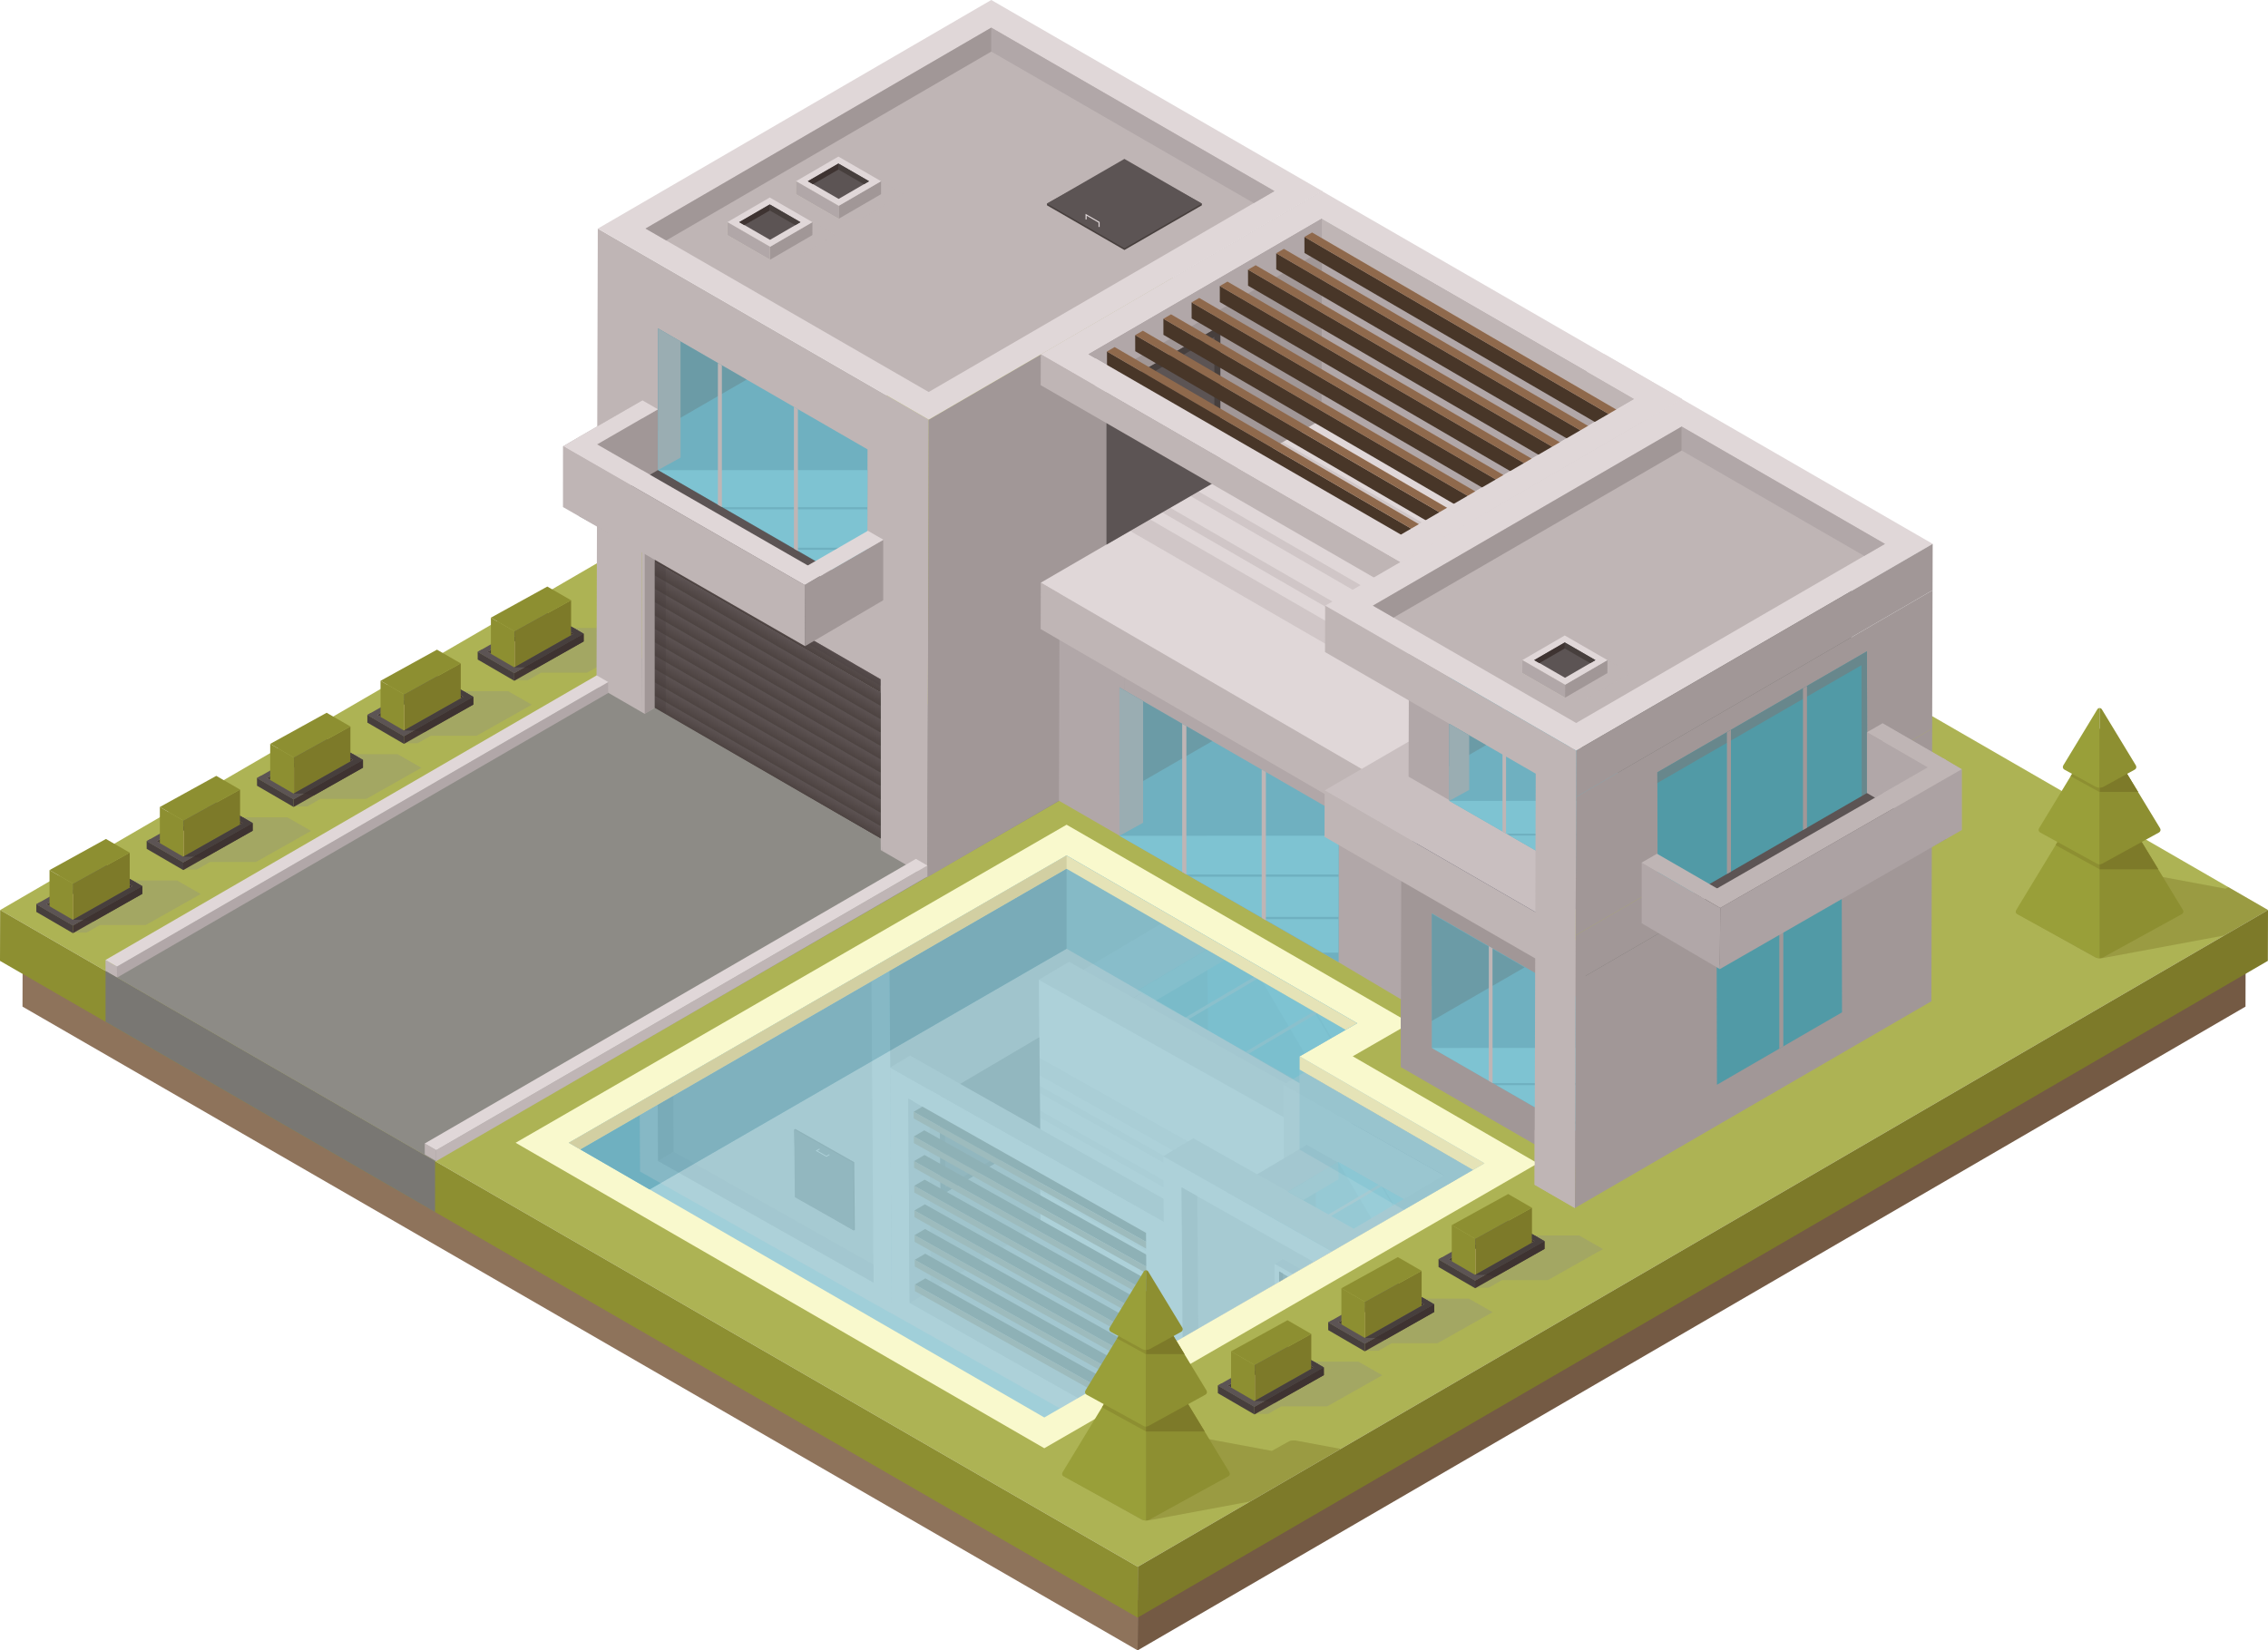 <?xml version="1.0" encoding="UTF-8"?>
<svg xmlns="http://www.w3.org/2000/svg" width="170.246" height="123.898" xmlns:xlink="http://www.w3.org/1999/xlink" viewBox="0 0 170.246 123.898">
  <defs>
    <linearGradient id="d" x1="57.416" y1="46.97" x2="57.844" y2="46.228" gradientUnits="userSpaceOnUse">
      <stop offset="0" stop-color="#4d4341"/>
      <stop offset="1" stop-color="#5c5252"/>
    </linearGradient>
    <linearGradient id="e" y1="47.973" x2="57.844" y2="47.231" xlink:href="#d"/>
    <linearGradient id="f" x1="57.416" y1="48.976" x2="57.844" y2="48.235" xlink:href="#d"/>
    <linearGradient id="g" x1="57.416" y1="49.979" x2="57.844" y2="49.238" xlink:href="#d"/>
    <linearGradient id="h" y1="50.982" x2="57.844" y2="50.241" xlink:href="#d"/>
    <linearGradient id="i" y1="51.985" x2="57.844" y2="51.244" xlink:href="#d"/>
    <linearGradient id="j" y1="52.988" y2="52.246" xlink:href="#d"/>
    <linearGradient id="k" y1="53.991" x2="57.844" y2="53.249" xlink:href="#d"/>
    <linearGradient id="l" x1="57.416" y1="54.994" x2="57.844" y2="54.253" xlink:href="#d"/>
    <linearGradient id="m" y1="55.997" x2="57.844" y2="55.256" xlink:href="#d"/>
    <linearGradient id="n" x1="57.416" y1="57" x2="57.844" y2="56.259" xlink:href="#d"/>
    <linearGradient id="o" x1="57.43" y1="57.945" x2="57.83" y2="57.253" xlink:href="#d"/>
    <clipPath id="p">
      <polygon points="97.557 80.305 97.557 79.305 101.007 77.316 80.063 65.224 43.569 86.293 78.39 106.415 110.566 87.833 97.557 80.305" fill="none"/>
    </clipPath>
    <linearGradient id="q" x1="-642.258" y1="1270.16" x2="-641.934" y2="1269.598" gradientTransform="translate(-695.346 1257.424) rotate(59.455) scale(1 -1)" xlink:href="#d"/>
    <linearGradient id="r" x1="-642.258" y1="1270.919" x2="-641.934" y2="1270.357" gradientTransform="translate(-695.346 1257.424) rotate(59.455) scale(1 -1)" xlink:href="#d"/>
    <linearGradient id="s" x1="-642.258" y1="1271.678" x2="-641.934" y2="1271.116" gradientTransform="translate(-695.346 1257.424) rotate(59.455) scale(1 -1)" xlink:href="#d"/>
    <linearGradient id="t" x1="-642.258" y1="1272.437" x2="-641.934" y2="1271.875" gradientTransform="translate(-695.346 1257.424) rotate(59.455) scale(1 -1)" xlink:href="#d"/>
    <linearGradient id="u" x1="-642.258" y1="1273.196" x2="-641.934" y2="1272.634" gradientTransform="translate(-695.346 1257.424) rotate(59.455) scale(1 -1)" xlink:href="#d"/>
    <linearGradient id="v" x1="-642.258" y1="1273.955" x2="-641.934" y2="1273.393" gradientTransform="translate(-695.346 1257.424) rotate(59.455) scale(1 -1)" xlink:href="#d"/>
    <linearGradient id="w" x1="-642.258" y1="1274.714" x2="-641.934" y2="1274.152" gradientTransform="translate(-695.346 1257.424) rotate(59.455) scale(1 -1)" xlink:href="#d"/>
    <linearGradient id="x" x1="-642.258" y1="1275.473" x2="-641.934" y2="1274.911" gradientTransform="translate(-695.346 1257.424) rotate(59.455) scale(1 -1)" xlink:href="#d"/>
    <linearGradient id="y" x1="-642.258" y1="1276.232" x2="-641.934" y2="1275.67" gradientTransform="translate(-695.346 1257.424) rotate(59.455) scale(1 -1)" xlink:href="#d"/>
    <linearGradient id="z" x1="-642.258" y1="1276.991" x2="-641.934" y2="1276.429" gradientTransform="translate(-695.346 1257.424) rotate(59.455) scale(1 -1)" xlink:href="#d"/>
    <linearGradient id="aa" x1="-642.258" y1="1277.75" x2="-641.934" y2="1277.188" gradientTransform="translate(-695.346 1257.424) rotate(59.455) scale(1 -1)" xlink:href="#d"/>
    <linearGradient id="ab" x1="-642.247" y1="1278.465" x2="-641.945" y2="1277.94" gradientTransform="translate(-695.346 1257.424) rotate(59.455) scale(1 -1)" xlink:href="#d"/>
  </defs>
  <g isolation="isolate">
    <g id="b" data-name="Layer_2">
      <g id="c" data-name="Layer_1">
        <g>
          <g isolation="isolate">
            <polygon points="170.246 68.319 85.406 117.623 .011 68.32 84.851 19.016 170.246 68.319" fill="#adb354"/>
            <polygon points="168.567 71.83 168.557 75.57 85.395 123.898 85.406 120.158 168.567 71.83" fill="#745a44"/>
            <polygon points="85.406 120.158 85.395 123.898 1.689 75.57 1.7 71.83 85.406 120.158" fill="#8e735b"/>
            <polygon points="170.246 68.319 170.235 72.134 85.395 121.438 85.406 117.623 170.246 68.319" fill="#7d7a29"/>
            <polygon points="85.406 117.623 85.395 121.438 0 72.135 .011 68.32 85.406 117.623" fill="#8d8f31"/>
          </g>
          <g>
            <polygon points="41.06 46.609 42.062 46.61 43.01 47.147 46.413 47.147 48.199 48.166 44.064 50.499 40.615 50.499 39.624 51.065 38.623 51.064 35.856 49.497 37.382 48.626 37.382 48.626 41.06 46.609" fill="#8d8b86" mix-blend-mode="multiply" opacity=".3"/>
            <g>
              <g>
                <polygon points="35.856 48.934 38.604 50.53 43.811 47.577 41.063 45.981 35.856 48.934" fill="#5c5454"/>
                <polygon points="43.075 47.576 41.063 46.407 36.592 48.935 38.604 50.104 43.075 47.576" fill="#f3d6a9"/>
                <g>
                  <polygon points="41.063 46.407 41.063 46.775 36.911 49.12 36.592 48.935 41.063 46.407" fill="#473f3d"/>
                  <polygon points="43.075 47.576 42.757 47.76 41.063 46.775 41.063 46.407 43.075 47.576" fill="#3e3331"/>
                </g>
              </g>
              <polygon points="35.856 48.934 35.858 49.512 38.605 51.109 38.604 50.53 35.856 48.934" fill="#473f3d"/>
              <polygon points="38.604 50.53 38.605 51.109 43.812 48.155 43.811 47.577 38.604 50.53" fill="#433734"/>
              <g>
                <polygon points="38.633 50.203 36.848 49.172 36.848 46.371 38.633 47.402 38.633 50.203" fill="#8d8f31"/>
                <polygon points="38.633 50.203 42.869 47.866 42.869 45.065 38.633 47.402 38.633 50.203" fill="#7d7a29"/>
                <polygon points="42.869 45.065 41.084 44.035 36.848 46.371 38.633 47.402 42.869 45.065" fill="#8d8f31"/>
              </g>
              <path d="M43.065,47.144c-.097.092.124.362.01.432h0l-.318.184h0s-4.152,2.344-4.152,2.344l-2.012-1.169.261-.151h-.738l-.259.15,2.747,1.596,5.207-2.953-.746-.433Z" fill="#5c5454"/>
              <polygon points="43.811 47.577 42.869 47.03 42.869 47.03 43.811 47.577" fill="#5c5454"/>
              <polygon points="42.869 47.03 42.869 47.456 43.075 47.576 38.604 50.104 39.342 50.104 39.342 50.104 43.811 47.577 42.869 47.03" fill="#473f3d"/>
              <polygon points="43.812 48.155 43.811 47.577 39.342 50.104 40.131 50.228 43.812 48.155" fill="#3e3331"/>
            </g>
          </g>
          <polygon points="80.83 59.358 55.91 44.911 7.923 72.893 7.923 72.893 32.659 87.169 80.83 59.358" fill="#8d8b86"/>
          <g>
            <polygon points="99.118 31.545 99.118 16.416 124.216 30.596 113.979 42.868 99.118 31.545" fill="#b1a7a8"/>
            <polygon points="66.924 50.019 66.245 63.897 48.148 53.449 48.186 39.918 66.924 50.019" fill="#bfb5b5"/>
            <path d="M44.874,17.163l24.84,14.341-.098,34.339-3.371-1.946.038-13.531-18.098-10.449-.038,13.531-3.371-1.946.097-34.34Z" fill="#bfb5b5"/>
            <polygon points="65.121 33.736 65.095 45.065 49.361 35.981 49.387 24.652 65.121 33.736" fill="#6fb0c0"/>
            <polygon points="69.714 31.504 99.247 14.341 99.15 48.681 69.616 65.844 69.714 31.504" fill="#a19797"/>
            <g>
              <polygon points="44.874 17.163 74.408 0 99.247 14.341 69.714 31.504 44.874 17.163" fill="#e0d7d8"/>
              <polygon points="48.457 17.158 74.411 2.076 95.664 14.346 69.711 29.429 48.457 17.158" fill="#bfb5b5"/>
            </g>
            <g>
              <g isolation="isolate">
                <polygon points="84.44 50.198 104.319 38.645 105.195 52.019 84.403 62.95 84.44 50.198" fill="#4f4d5f"/>
                <polygon points="100.09 59.233 100.054 71.985 84.403 62.95 84.44 50.198 100.09 59.233" fill="#b1a7a8"/>
                <polygon points="100.09 59.233 120.881 48.303 120.845 61.055 100.054 71.985 100.09 59.233" fill="#463539"/>
                <polygon points="84.44 50.198 104.319 38.645 120.881 48.303 100.09 59.233 84.44 50.198" fill="#4e3b3e"/>
                <polygon points="79.534 44.1 99.414 32.546 125.804 47.878 105.924 59.431 79.534 44.1" fill="#585669"/>
                <polygon points="105.924 59.431 125.804 47.878 125.758 63.891 105.878 75.444 105.924 59.431" fill="#4f4d5f"/>
                <polygon points="79.534 44.1 105.924 59.431 105.878 75.444 100.054 71.985 100.09 59.233 84.44 50.198 84.403 62.95 79.489 60.112 79.534 44.1" fill="#b1a7a8"/>
              </g>
              <g isolation="isolate">
                <polygon points="106.073 59.976 106.063 63.457 78.117 47.225 78.126 43.744 106.073 59.976" fill="#bfb5b5"/>
                <polygon points="106.073 59.976 127.169 47.716 127.159 51.197 106.063 63.457 106.073 59.976" fill="#818796"/>
                <polygon points="78.126 43.744 99.222 31.485 127.169 47.716 106.073 59.976 78.126 43.744" fill="#e0d7d8"/>
              </g>
            </g>
            <g opacity=".5">
              <polygon points="119.654 49.151 94.18 34.425 93.583 34.771 119.354 49.669 119.654 49.151" fill="#bfb5b5"/>
              <polygon points="117.237 50.898 117.537 50.38 92.063 35.654 91.467 36.001 117.237 50.898" fill="#bfb5b5"/>
              <polygon points="115.12 52.127 115.42 51.609 89.947 36.884 89.351 37.231 115.12 52.127" fill="#bfb5b5"/>
              <polygon points="95.699 33.541 121.472 48.44 121.771 47.922 96.296 33.195 95.699 33.541" fill="#bfb5b5"/>
              <polygon points="113.003 53.356 113.303 52.838 87.831 38.114 87.234 38.46 113.003 53.356" fill="#bfb5b5"/>
              <polygon points="110.408 54.643 111.157 53.347 86.322 38.991 84.831 39.857 110.408 54.643" fill="#bfb5b5"/>
            </g>
            <g>
              <polygon points="48.395 40.767 48.395 53.582 49.156 53.143 49.682 54.053 64.157 61.832 64.157 49.863 48.395 40.767" fill="#a19797"/>
              <g>
                <polygon points="49.156 53.172 66.105 62.959 66.105 51.993 49.156 42.205 49.156 53.172" fill="#4c4a45"/>
                <polygon points="49.156 41.202 49.156 42.205 66.105 51.993 66.105 50.99 49.156 41.202" fill="url(#d)"/>
                <polygon points="49.156 42.205 49.156 43.208 66.105 52.996 66.105 51.993 49.156 42.205" fill="url(#e)"/>
                <polygon points="49.156 43.208 49.156 44.211 66.105 53.999 66.105 52.996 49.156 43.208" fill="url(#f)"/>
                <polygon points="49.156 44.211 49.156 45.214 66.105 55.002 66.105 53.999 49.156 44.211" fill="url(#g)"/>
                <polygon points="49.156 45.214 49.156 46.217 66.105 56.005 66.105 55.002 49.156 45.214" fill="url(#h)"/>
                <polygon points="49.156 46.217 49.156 47.22 66.105 57.008 66.105 56.005 49.156 46.217" fill="url(#i)"/>
                <polygon points="49.156 47.22 49.156 48.223 66.105 58.011 66.105 57.008 49.156 47.22" fill="url(#j)"/>
                <polygon points="49.156 48.223 49.156 49.227 66.105 59.014 66.105 58.011 49.156 48.223" fill="url(#k)"/>
                <polygon points="49.156 49.227 49.156 50.229 66.105 60.017 66.105 59.014 49.156 49.227" fill="url(#l)"/>
                <polygon points="49.156 50.229 49.156 51.232 66.105 61.02 66.105 60.017 49.156 50.229" fill="url(#m)"/>
                <polygon points="49.156 51.232 49.156 52.235 66.105 62.023 66.105 61.02 49.156 51.232" fill="url(#n)"/>
                <polygon points="49.156 53.172 66.105 62.959 66.105 62.023 49.156 52.235 49.156 53.172" fill="url(#o)"/>
                <polygon points="49.156 41.202 49.156 53.172 49.975 53.644 49.975 42.167 66.105 51.483 66.105 50.99 49.156 41.202" fill="#473f3d" mix-blend-mode="multiply" opacity=".3"/>
              </g>
              <polygon points="47.998 53.811 66.119 64.137 66.105 62.959 49.156 53.144 49.153 53.144 47.998 53.811" fill="#8d8b86"/>
            </g>
            <polygon points="56.046 28.497 49.387 24.652 49.387 32.342 56.046 28.497" fill="#68878c" opacity=".5"/>
            <polygon points="91.602 35.954 83.056 40.887 83.056 29.402 91.602 24.469 91.602 35.954" fill="#5c5454"/>
            <polygon points="83.056 29.402 83.056 29.967 91.154 25.292 91.154 36.212 91.602 35.954 91.602 24.469 83.056 29.402" fill="#473f3d"/>
            <g>
              <g isolation="isolate">
                <polygon points="105.16 42.209 105.153 44.524 78.118 28.915 78.125 26.601 105.16 42.209" fill="#bfb5b5"/>
                <polygon points="105.16 42.209 126.256 29.95 126.249 32.265 105.153 44.524 105.16 42.209" fill="#bfb5b5"/>
                <path d="M99.221,14.341l-21.096,12.259,27.035,15.609,21.096-12.259-27.035-15.609ZM105.157,40.134l-23.449-13.539,17.516-10.179,23.449,13.539-17.516,10.179Z" fill="#e0d7d8"/>
              </g>
              <g>
                <polygon points="81.708 26.596 83.774 27.789 99.224 18.811 99.224 16.416 81.708 26.596" fill="#b1a7a8"/>
                <polygon points="122.673 29.955 99.224 16.416 99.224 18.811 120.605 31.156 122.673 29.955" fill="#bfb5b5"/>
              </g>
              <g>
                <g isolation="isolate">
                  <polygon points="121.388 31.449 121.391 32.654 121.966 32.322 121.962 31.117 121.388 31.449" fill="#694c35"/>
                  <polygon points="121.388 31.449 97.915 17.784 97.919 18.99 121.391 32.654 121.388 31.449" fill="#483628"/>
                  <polygon points="121.962 31.117 98.49 17.453 97.915 17.784 121.388 31.449 121.962 31.117" fill="#8f694c"/>
                </g>
                <g isolation="isolate">
                  <polygon points="119.27 32.678 119.273 33.883 119.849 33.552 119.845 32.346 119.27 32.678" fill="#694c35"/>
                  <polygon points="119.27 32.678 95.798 19.014 95.801 20.219 119.273 33.883 119.27 32.678" fill="#483628"/>
                  <polygon points="119.845 32.346 96.373 18.682 95.798 19.014 119.27 32.678 119.845 32.346" fill="#8f694c"/>
                </g>
                <g isolation="isolate">
                  <polygon points="117.152 33.907 117.156 35.113 117.731 34.781 117.728 33.575 117.152 33.907" fill="#694c35"/>
                  <polygon points="117.152 33.907 93.681 20.243 93.684 21.448 117.156 35.113 117.152 33.907" fill="#483628"/>
                  <polygon points="117.728 33.575 94.256 19.911 93.681 20.243 117.152 33.907 117.728 33.575" fill="#8f694c"/>
                </g>
                <g isolation="isolate">
                  <polygon points="115.035 35.136 115.039 36.342 115.614 36.01 115.61 34.805 115.035 35.136" fill="#694c35"/>
                  <polygon points="115.035 35.136 91.563 21.472 91.566 22.677 115.039 36.342 115.035 35.136" fill="#483628"/>
                  <polygon points="115.61 34.805 92.138 21.14 91.563 21.472 115.035 35.136 115.61 34.805" fill="#8f694c"/>
                </g>
                <g isolation="isolate">
                  <polygon points="112.918 36.366 112.922 37.571 113.496 37.239 113.493 36.034 112.918 36.366" fill="#694c35"/>
                  <polygon points="112.918 36.366 89.446 22.701 89.449 23.906 112.922 37.571 112.918 36.366" fill="#483628"/>
                  <polygon points="113.493 36.034 90.02 22.369 89.446 22.701 112.918 36.366 113.493 36.034" fill="#8f694c"/>
                </g>
                <g isolation="isolate">
                  <polygon points="110.801 37.595 110.805 38.8 111.379 38.468 111.376 37.263 110.801 37.595" fill="#694c35"/>
                  <polygon points="110.801 37.595 87.329 23.93 87.332 25.135 110.805 38.8 110.801 37.595" fill="#483628"/>
                  <polygon points="111.376 37.263 87.903 23.598 87.329 23.93 110.801 37.595 111.376 37.263" fill="#8f694c"/>
                </g>
                <g isolation="isolate">
                  <polygon points="108.684 38.824 108.687 40.029 109.262 39.697 109.259 38.492 108.684 38.824" fill="#694c35"/>
                  <polygon points="108.684 38.824 85.211 25.159 85.215 26.364 108.687 40.029 108.684 38.824" fill="#483628"/>
                  <polygon points="109.259 38.492 85.787 24.827 85.211 25.159 108.684 38.824 109.259 38.492" fill="#8f694c"/>
                </g>
                <g isolation="isolate">
                  <polygon points="106.566 40.053 106.57 41.258 107.145 40.926 107.142 39.721 106.566 40.053" fill="#694c35"/>
                  <polygon points="106.566 40.053 83.094 26.388 83.098 27.594 106.57 41.258 106.566 40.053" fill="#483628"/>
                  <polygon points="107.142 39.721 83.669 26.056 83.094 26.388 106.566 40.053 107.142 39.721" fill="#8f694c"/>
                </g>
              </g>
              <polygon points="120.421 26.581 119.106 27.896 122.673 29.955 105.157 40.134 82.223 26.893 82.223 28.967 105.16 42.209 126.256 29.95 120.421 26.581" fill="#e0d7d8"/>
            </g>
            <g>
              <polygon points="59.509 41.118 65.104 41.118 65.111 38.235 54.497 38.235 59.509 41.118" fill="#7ec3d2"/>
              <polygon points="49.387 35.297 54.219 38.076 65.111 38.076 65.117 35.291 49.387 35.297" fill="#7ec3d2"/>
              <polygon points="65.104 41.277 59.787 41.277 63.973 43.684 65.099 43.684 65.104 41.277" fill="#7ec3d2"/>
            </g>
            <g>
              <polygon points="49.386 30.727 49.386 35.984 44.874 33.356 49.386 30.727" fill="#a19797"/>
              <polygon points="49.387 35.29 43.461 38.734 60.622 48.277 65.943 44.86 49.387 35.29" fill="#5c5454"/>
              <polygon points="66.298 40.531 60.402 43.919 60.431 48.509 66.298 45.065 66.298 40.531" fill="#a19797"/>
              <polygon points="48.201 36.114 48.218 30.053 42.277 33.505 42.275 38.074 48.201 36.127 48.201 36.116 48.201 36.114 48.201 36.114" fill="#a19797"/>
              <polygon points="42.275 33.501 60.402 43.919 60.431 48.509 42.275 38.074 42.275 33.501" fill="#bfb5b5"/>
              <polygon points="42.275 33.501 60.402 43.919 61.785 43.11 43.652 32.688 42.275 33.501" fill="#e0d7d8"/>
              <polygon points="49.386 30.727 48.218 30.053 43.462 32.799 44.63 33.473 49.386 30.727" fill="#e0d7d8"/>
              <polygon points="66.315 40.521 65.147 39.847 60.391 42.593 61.559 43.268 66.315 40.521" fill="#e0d7d8"/>
            </g>
            <polygon points="59.895 41.364 59.895 30.719 59.596 30.546 59.596 41.191 59.895 41.364" fill="#bfb5b5"/>
            <polygon points="54.188 38.066 54.188 27.425 53.889 27.252 53.889 37.893 54.188 38.066" fill="#bfb5b5"/>
            <g>
              <polygon points="100.487 61.114 100.487 72.24 84.032 62.74 84.032 51.613 100.487 61.114" fill="#6fb0c0"/>
              <g>
                <polygon points="94.619 68.833 100.471 68.833 100.477 65.819 89.376 65.819 94.619 68.833" fill="#7ec3d2"/>
                <polygon points="84.032 62.746 89.086 65.652 100.478 65.652 100.483 62.74 84.032 62.746" fill="#7ec3d2"/>
                <polygon points="100.47 69.001 94.909 69.001 99.287 71.518 100.464 71.517 100.47 69.001" fill="#7ec3d2"/>
              </g>
              <polygon points="91 55.636 84.032 51.613 84.032 59.659 91 55.636" fill="#68878c" opacity=".5"/>
              <polygon points="95.022 69.092 95.022 57.958 94.709 57.778 94.709 68.911 95.022 69.092" fill="#bfb5b5"/>
              <polygon points="89.055 65.642 89.055 54.513 88.741 54.332 88.741 65.461 89.055 65.642" fill="#bfb5b5"/>
              <polygon points="84.033 62.744 85.806 61.769 85.806 52.638 84.032 51.613 84.033 62.744" fill="#9aadb2"/>
            </g>
            <g>
              <g>
                <polygon points="105.192 63.043 105.145 80.108 118.977 88.095 119.024 71.029 105.192 63.043" fill="#a19797"/>
                <polygon points="119.024 71.029 143.058 57.062 143.01 74.128 118.977 88.095 119.024 71.029" fill="#6f6e6a"/>
                <polygon points="122.423 77.192 122.423 87.298 107.477 78.669 107.477 68.563 122.423 77.192" fill="#6fb0c0"/>
                <g>
                  <polygon points="117.093 84.204 122.407 84.204 122.413 81.466 112.331 81.466 117.093 84.204" fill="#7ec3d2"/>
                  <polygon points="107.477 78.675 112.067 81.314 122.413 81.314 122.419 78.669 107.477 78.675" fill="#7ec3d2"/>
                  <polygon points="122.406 84.355 117.356 84.355 121.332 86.642 122.401 86.642 122.406 84.355" fill="#7ec3d2"/>
                </g>
                <polygon points="117.459 84.438 117.459 74.327 117.175 74.163 117.175 84.274 117.459 84.438" fill="#bfb5b5"/>
                <polygon points="112.038 81.305 112.038 71.197 111.754 71.033 111.754 81.141 112.038 81.305" fill="#bfb5b5"/>
              </g>
              <g isolation="isolate">
                <polygon points="118.267 73.7 145.027 58.178 144.978 75.169 118.219 90.691 118.267 73.7" fill="#a19797"/>
                <polygon points="99.433 59.339 124.747 44.628 142.008 52.948 115.248 68.47 99.433 59.339" fill="#c9bfc0"/>
                <polygon points="118.276 70.219 145.037 54.697 145.027 58.178 118.267 73.7 118.276 70.219" fill="#a19797"/>
                <g>
                  <polygon points="117.133 55.277 137.442 43.475 137.435 46.267 117.124 58.07 117.133 55.277" fill="#a19797"/>
                  <polygon points="108.879 51.783 129.189 39.979 129.166 48.304 108.855 60.107 108.879 51.783" fill="#6f6e6a"/>
                  <polygon points="108.879 51.783 129.189 39.979 137.07 44.529 116.76 56.332 108.879 51.783" fill="#36343b"/>
                  <polygon points="105.766 47.642 126.076 35.838 138.981 43.289 118.671 55.092 105.766 47.642" fill="#7b7975"/>
                  <polygon points="118.671 55.092 138.981 43.289 138.951 53.954 118.641 65.756 118.671 55.092" fill="#6f6e6a"/>
                  <polygon points="105.766 47.642 105.735 58.306 108.855 60.107 108.879 51.783 108.88 51.783 108.855 60.107 116.736 64.657 116.76 56.332 116.76 56.332 116.736 64.657 118.641 65.756 118.671 55.092 105.766 47.642" fill="#b1a7a8"/>
                  <g>
                    <polygon points="122.737 58.743 121.721 67.558 108.794 60.12 108.794 50.692 122.737 58.743" fill="#6fb0c0"/>
                    <g>
                      <polygon points="117.765 65.284 122.723 65.284 122.728 62.729 113.322 62.729 117.765 65.284" fill="#7ec3d2"/>
                      <polygon points="108.794 60.126 113.076 62.588 122.728 62.588 122.734 60.12 108.794 60.126" fill="#7ec3d2"/>
                      <polygon points="122.723 65.425 118.011 65.425 121.721 67.558 122.718 67.558 122.723 65.425" fill="#7ec3d2"/>
                    </g>
                    <polygon points="118.106 65.502 118.106 56.069 117.842 55.916 117.842 65.349 118.106 65.502" fill="#bfb5b5"/>
                    <polygon points="113.05 62.58 113.05 53.149 112.784 52.996 112.784 62.426 113.05 62.58" fill="#bfb5b5"/>
                  </g>
                </g>
                <polygon points="118.307 59.832 145.066 44.311 145.037 54.697 118.276 70.219 118.307 59.832" fill="#a19797"/>
                <polygon points="142.047 39.081 126.231 29.95 99.472 45.472 115.287 54.603 118.316 56.352 145.076 40.83 142.047 39.081" fill="#e0d7d8"/>
                <polygon points="103.057 45.468 126.233 32.025 141.49 40.833 118.314 54.277 103.057 45.468" fill="#bfb5b5"/>
                <polygon points="118.316 56.352 145.076 40.83 145.066 44.311 118.307 59.832 118.316 56.352" fill="#a19797"/>
                <polygon points="118.316 56.352 118.307 59.832 118.276 70.219 118.267 73.7 118.219 90.691 115.189 88.943 115.238 71.951 99.423 62.82 99.433 59.339 115.248 68.47 115.277 58.083 99.462 48.952 99.472 45.472 115.287 54.603 118.316 56.352" fill="#bfb5b5"/>
              </g>
              <polygon points="139.938 41.733 141.49 40.833 126.233 32.025 126.233 33.821 139.938 41.733" fill="#b1a7a8"/>
              <polygon points="126.233 32.025 126.233 33.821 104.608 46.364 103.057 45.468 126.233 32.025" fill="#a19797"/>
              <g>
                <polygon points="128.857 70.106 128.883 81.436 138.269 76.001 138.243 64.672 128.857 70.106" fill="#519aa6"/>
                <polygon points="133.562 78.726 133.862 78.552 133.862 67.208 133.562 67.382 133.562 78.726" fill="#a19797"/>
              </g>
              <g>
                <polygon points="124.408 57.982 124.434 69.311 140.167 60.227 140.142 48.898 124.408 57.982" fill="#519aa6"/>
                <polygon points="139.73 49.938 139.754 60.466 140.167 60.227 140.142 48.898 124.408 57.982 124.409 58.783 139.73 49.938" fill="#68878c"/>
                <g>
                  <polygon points="140.142 54.973 140.142 60.23 144.654 57.602 140.142 54.973" fill="#b1a7a8"/>
                  <polygon points="140.142 59.536 146.067 62.98 128.907 72.523 123.585 69.106 140.142 59.536" fill="#5c5454"/>
                  <polygon points="123.23 64.777 129.127 68.165 129.098 72.754 123.23 69.311 123.23 64.777" fill="#b1a7a8"/>
                  <polygon points="141.327 60.359 141.31 54.298 147.252 57.751 147.253 62.319 141.328 60.373 141.327 60.362 141.327 60.359 141.327 60.359" fill="#b1a7a8"/>
                  <polygon points="147.253 57.747 129.127 68.165 129.098 72.754 147.253 62.32 147.253 57.747" fill="#aca2a3"/>
                  <polygon points="147.253 57.747 129.127 68.165 127.743 67.356 145.876 56.934 147.253 57.747" fill="#bfb5b5"/>
                  <polygon points="140.142 54.973 141.311 54.298 146.066 57.044 144.898 57.719 140.142 54.973" fill="#bfb5b5"/>
                  <polygon points="123.213 64.767 124.381 64.093 129.138 66.839 127.97 67.513 123.213 64.767" fill="#bfb5b5"/>
                </g>
                <polygon points="129.633 65.61 129.633 54.965 129.933 54.792 129.933 65.437 129.633 65.61" fill="#a19797"/>
                <polygon points="135.34 62.311 135.34 51.67 135.64 51.498 135.64 62.139 135.34 62.311" fill="#a19797"/>
              </g>
            </g>
            <polygon points="74.411 2.076 74.411 3.872 94.114 15.247 95.664 14.346 74.411 2.076" fill="#b1a7a8"/>
            <polygon points="48.457 17.158 50.007 18.053 74.411 3.872 74.411 2.076 48.457 17.158" fill="#a19797"/>
            <g>
              <polygon points="62.687 17.655 59.483 19.498 57.798 19.499 54.593 17.645 57.798 15.803 59.483 15.801 62.687 17.655" fill="#bfb5b5" mix-blend-mode="multiply" opacity=".2"/>
              <g isolation="isolate">
                <polygon points="57.802 18.527 57.799 19.499 54.595 17.65 54.598 16.677 57.802 18.527" fill="#dbd4c7"/>
                <polygon points="57.802 18.527 60.985 16.677 60.982 17.649 57.799 19.499 57.802 18.527" fill="#a19797"/>
                <g>
                  <polygon points="54.598 16.677 57.781 14.827 60.985 16.677 57.802 18.527 54.598 16.677" fill="#e0d7d8"/>
                  <polygon points="55.499 16.676 57.782 15.349 60.084 16.678 57.801 18.005 55.499 16.676" fill="#5c5454"/>
                </g>
              </g>
              <polygon points="57.782 15.349 57.782 15.801 59.694 16.905 60.084 16.678 57.782 15.349" fill="#473f3d"/>
              <polygon points="57.782 15.349 57.782 15.801 55.87 16.905 55.48 16.678 57.782 15.349" fill="#3e3331"/>
              <polygon points="57.802 18.527 57.799 19.499 54.595 17.65 54.598 16.677 57.802 18.527" fill="#b1a7a8"/>
            </g>
            <g>
              <polygon points="67.84 14.583 64.635 16.426 62.95 16.427 59.746 14.573 62.951 12.731 64.636 12.729 67.84 14.583" fill="#bfb5b5" mix-blend-mode="multiply" opacity=".2"/>
              <g isolation="isolate">
                <polygon points="62.954 15.455 62.951 16.427 59.747 14.578 59.75 13.605 62.954 15.455" fill="#dbd4c7"/>
                <polygon points="62.954 15.455 66.138 13.604 66.135 14.577 62.951 16.427 62.954 15.455" fill="#a19797"/>
                <g>
                  <polygon points="59.75 13.605 62.934 11.755 66.138 13.604 62.954 15.455 59.75 13.605" fill="#e0d7d8"/>
                  <polygon points="60.651 13.603 62.935 12.277 65.236 13.606 62.953 14.933 60.651 13.603" fill="#5c5454"/>
                </g>
              </g>
              <polygon points="62.935 12.277 62.935 12.728 64.847 13.832 65.236 13.606 62.935 12.277" fill="#473f3d"/>
              <polygon points="62.935 12.277 62.935 12.728 61.022 13.832 60.632 13.606 62.935 12.277" fill="#3e3331"/>
              <polygon points="62.954 15.455 62.951 16.427 59.747 14.578 59.75 13.605 62.954 15.455" fill="#b1a7a8"/>
            </g>
            <g>
              <polygon points="122.363 50.535 119.158 52.378 117.474 52.379 114.269 50.525 117.474 48.683 119.159 48.681 122.363 50.535" fill="#bfb5b5" mix-blend-mode="multiply" opacity=".2"/>
              <g isolation="isolate">
                <polygon points="117.478 51.407 117.475 52.379 114.27 50.53 114.273 49.557 117.478 51.407" fill="#dbd4c7"/>
                <polygon points="117.478 51.407 120.661 49.557 120.658 50.529 117.475 52.379 117.478 51.407" fill="#a19797"/>
                <g>
                  <polygon points="114.273 49.557 117.457 47.707 120.661 49.557 117.478 51.407 114.273 49.557" fill="#e0d7d8"/>
                  <polygon points="115.175 49.556 117.458 48.229 119.76 49.558 117.477 50.885 115.175 49.556" fill="#5c5454"/>
                </g>
              </g>
              <polygon points="117.458 48.229 117.458 48.681 119.37 49.785 119.76 49.558 117.458 48.229" fill="#473f3d"/>
              <polygon points="117.458 48.229 117.458 48.681 115.546 49.785 115.155 49.558 117.458 48.229" fill="#3e3331"/>
              <polygon points="117.478 51.407 117.475 52.379 114.27 50.53 114.273 49.557 117.478 51.407" fill="#b1a7a8"/>
            </g>
            <g>
              <polygon points="84.403 18.769 78.592 15.414 78.592 15.285 84.403 12.059 90.215 15.285 90.215 15.414 84.403 18.769" fill="#473f3d"/>
              <polygon points="84.403 18.64 78.592 15.285 84.403 11.93 90.215 15.285 84.403 18.64" fill="#5c5454"/>
              <polygon points="82.543 17.04 82.461 17.04 82.461 16.712 81.568 16.196 81.568 16.477 81.486 16.477 81.486 16.055 82.543 16.665 82.543 17.04" fill="#e0d7d8"/>
            </g>
            <polygon points="49.387 35.29 51.083 34.358 51.083 25.631 49.387 24.652 49.387 35.29" fill="#9aadb2"/>
            <g>
              <polygon points="112.038 74.009 114.444 72.62 112.038 71.231 112.038 74.009" fill="#68878c" opacity=".5"/>
              <polygon points="111.754 71.067 107.477 68.597 107.478 76.643 111.754 74.173 111.754 71.067" fill="#68878c" opacity=".5"/>
            </g>
            <polygon points="108.794 57.529 111.556 55.935 108.794 54.34 108.794 57.529" fill="#68878c" opacity=".5"/>
            <polygon points="108.794 54.34 108.795 60.12 110.284 59.301 110.284 55.201 108.794 54.34" fill="#9aadb2"/>
          </g>
          <g isolation="isolate">
            <polygon points="45.652 51.202 45.655 52.026 8.784 73.393 8.781 72.568 45.652 51.202" fill="#b1a7a8"/>
            <polygon points="8.784 73.393 7.923 72.893 7.92 72.068 8.781 72.568 8.784 73.393" fill="#bfb5b5"/>
            <polygon points="8.781 72.568 7.92 72.068 44.791 50.702 45.652 51.202 8.781 72.568" fill="#e0d7d8"/>
          </g>
          <g isolation="isolate">
            <polygon points="69.614 64.978 69.616 65.802 32.746 87.169 32.743 86.345 69.614 64.978" fill="#bfb5b5"/>
            <polygon points="32.746 87.169 31.885 86.669 31.882 85.845 32.743 86.345 32.746 87.169" fill="#bfb5b5"/>
            <polygon points="32.743 86.345 31.882 85.845 68.753 64.478 69.614 64.978 32.743 86.345" fill="#e0d7d8"/>
          </g>
          <polygon points="7.923 72.893 7.923 76.709 32.657 90.995 32.659 87.169 7.923 72.893" fill="#797773"/>
          <g>
            <polygon points="38.705 85.792 80.063 61.914 105.863 76.811 101.542 79.3 115.43 87.336 78.389 108.724 38.705 85.792" fill="#f9f9cd"/>
            <polygon points="97.557 79.305 101.874 76.816 80.063 64.224 42.703 85.793 78.39 106.415 111.432 87.333 97.557 79.305" fill="#a0cfd9"/>
            <polygon points="97.557 79.305 101.874 76.816 80.063 64.224 42.703 85.793 48.763 89.295 80.063 71.224 97.557 81.323 97.557 79.305" fill="#7ec3d2"/>
            <g>
              <polygon points="97.557 79.305 97.557 80.305 110.566 87.833 111.432 87.333 97.557 79.305" fill="#e5e3b7"/>
              <polygon points="80.063 65.224 101.007 77.316 101.874 76.816 80.063 64.224 42.703 85.793 43.569 86.293 80.063 65.224" fill="#e5e3b7"/>
            </g>
            <polygon points="97.557 80.305 97.557 86.305 105.377 90.83 110.566 87.833 97.557 80.305" fill="#7ec3d2" opacity=".5"/>
          </g>
          <g>
            <path d="M167.266,66.598l-.212.118-9.207-1.714c-.192-.036-.449-.016-.556.043l-5.551,3.101-.309.172c-.081.045-.122.095-.122.145,0,.05.041.1.122.145l.499.279,5.36,2.995c.106.059.363.08.556.043l9.112-1.697,3.287-1.91-2.98-1.721Z" fill="#7d7a29" opacity=".4"/>
            <g>
              <path d="M157.342,71.876c.082.045.172.068.262.068v-13.939l-6.258,10.313c-.064.107-.028.249.079.308l5.413,2.974.504.277Z" fill="#999f39"/>
              <path d="M163.862,68.317l-6.259-10.313v13.939c.091,0,.181-.023.263-.068l.312-.171h0l5.605-3.08c.107-.059.144-.201.079-.308Z" fill="#8d8f31"/>
              <g>
                <polygon points="160.906 63.446 157.603 58.004 160.953 63.523 160.906 63.446" fill="#999f39" mix-blend-mode="multiply" opacity=".2"/>
                <polygon points="154.302 63.446 157.603 65.259 157.603 58.004 154.302 63.446" fill="#8d8f31"/>
                <polygon points="160.953 63.523 157.603 58.004 157.603 65.259 162.007 65.259 160.953 63.523" fill="#8d8f31"/>
                <polygon points="160.953 63.523 157.603 58.004 157.603 65.259 162.007 65.259 160.953 63.523" fill="#7d7a29"/>
              </g>
              <path d="M162.148,62.185l-4.545-7.489v10.195c.065,0,.132-.016.191-.049l4.275-2.348c.106-.059.144-.201.078-.309Z" fill="#8d8f31"/>
              <path d="M157.603,64.891v-10.195l-4.544,7.489c-.065.107-.028.249.078.309l4.275,2.348c.061.033.125.049.19.049Z" fill="#999f39"/>
              <g>
                <polygon points="159.489 57.803 157.603 54.696 155.434 58.273 157.583 59.454 157.603 59.454 157.603 57.803 159.489 57.803" fill="#8d8f31"/>
                <polygon points="159.489 57.803 157.603 57.803 157.603 59.454 160.491 59.454 159.489 57.803" fill="#999f39"/>
                <polygon points="159.489 57.803 157.603 57.803 157.603 59.454 160.491 59.454 159.489 57.803" fill="#7d7a29"/>
              </g>
              <path d="M154.878,57.465c-.065.107-.029.25.078.309l2.243,1.232.092.05c.099.054.206.081.312.081v-5.982c-.064,0-.13.033-.17.098l-2.556,4.212Z" fill="#999f39"/>
              <path d="M160.33,57.465l-2.556-4.212c-.04-.065-.105-.098-.171-.098v5.982c.107,0,.215-.027.313-.081l.323-.177,2.012-1.105c.107-.059.143-.202.078-.309Z" fill="#8d8f31"/>
            </g>
          </g>
          <g>
            <polygon points="7.929 65.559 8.931 65.559 9.878 66.097 13.282 66.097 15.068 67.116 10.933 69.449 7.484 69.449 6.494 70.014 5.492 70.013 2.726 68.446 4.251 67.575 4.251 67.575 7.929 65.559" fill="#8d8b86" mix-blend-mode="multiply" opacity=".3"/>
            <g>
              <g>
                <polygon points="2.726 67.883 5.473 69.479 10.68 66.526 7.933 64.93 2.726 67.883" fill="#5c5454"/>
                <polygon points="9.944 66.525 7.932 65.356 3.461 67.884 5.473 69.054 9.944 66.525" fill="#f3d6a9"/>
                <g>
                  <polygon points="7.932 65.356 7.932 65.725 3.779 68.069 3.461 67.884 7.932 65.356" fill="#473f3d"/>
                  <polygon points="9.944 66.525 9.626 66.709 7.932 65.725 7.932 65.356 9.944 66.525" fill="#3e3331"/>
                </g>
              </g>
              <polygon points="2.726 67.883 2.727 68.461 5.475 70.058 5.473 69.479 2.726 67.883" fill="#473f3d"/>
              <polygon points="5.473 69.479 5.475 70.058 10.682 67.104 10.68 66.526 5.473 69.479" fill="#433734"/>
              <g>
                <polygon points="5.502 69.152 3.717 68.121 3.717 65.321 5.502 66.352 5.502 69.152" fill="#8d8f31"/>
                <polygon points="5.502 69.152 9.738 66.815 9.738 64.015 5.502 66.352 5.502 69.152" fill="#7d7a29"/>
                <polygon points="9.738 64.015 7.953 62.984 3.717 65.321 5.502 66.352 9.738 64.015" fill="#8d8f31"/>
              </g>
              <path d="M9.935,66.093c-.097.092.123.362.01.432h0l-.318.184h0l-4.153,2.345-2.012-1.169.261-.151h-.737l-.259.15,2.747,1.596,5.207-2.953-.745-.433Z" fill="#5c5454"/>
              <polygon points="10.68 66.526 9.738 65.979 9.738 65.979 10.68 66.526" fill="#5c5454"/>
              <polygon points="5.473 69.054 5.473 69.054 5.473 69.053 5.473 69.054" fill="#473f3d"/>
              <polygon points="9.738 65.979 9.738 66.405 9.944 66.525 5.473 69.054 6.211 69.054 6.211 69.054 10.68 66.526 9.738 65.979" fill="#473f3d"/>
              <polygon points="10.682 67.104 10.68 66.526 6.211 69.054 7 69.177 10.682 67.104" fill="#3e3331"/>
            </g>
          </g>
          <g>
            <polygon points="16.211 60.821 17.213 60.822 18.161 61.359 21.564 61.359 23.351 62.378 19.216 64.711 15.767 64.711 14.776 65.277 13.774 65.276 11.008 63.708 12.534 62.838 12.534 62.838 16.211 60.821" fill="#8d8b86" mix-blend-mode="multiply" opacity=".3"/>
            <g>
              <g>
                <polygon points="11.008 63.146 13.755 64.742 18.963 61.789 16.215 60.192 11.008 63.146" fill="#5c5454"/>
                <polygon points="18.227 61.788 16.215 60.619 11.744 63.147 13.756 64.316 18.227 61.788" fill="#f3d6a9"/>
                <g>
                  <polygon points="16.215 60.619 16.215 60.987 12.062 63.332 11.744 63.147 16.215 60.619" fill="#473f3d"/>
                  <polygon points="18.227 61.788 17.909 61.972 16.215 60.987 16.215 60.619 18.227 61.788" fill="#3e3331"/>
                </g>
              </g>
              <polygon points="11.008 63.146 11.01 63.724 13.757 65.321 13.755 64.742 11.008 63.146" fill="#473f3d"/>
              <polygon points="13.755 64.742 13.757 65.321 18.964 62.367 18.963 61.789 13.755 64.742" fill="#433734"/>
              <g>
                <polygon points="13.785 64.415 11.999 63.384 11.999 60.583 13.785 61.614 13.785 64.415" fill="#8d8f31"/>
                <polygon points="13.785 64.415 18.021 62.078 18.021 59.277 13.785 61.614 13.785 64.415" fill="#7d7a29"/>
                <polygon points="18.021 59.277 16.235 58.247 11.999 60.583 13.785 61.614 18.021 59.277" fill="#8d8f31"/>
              </g>
              <path d="M18.217,61.356c-.097.092.124.362.01.432h0l-.318.184h0l-4.152,2.345-2.012-1.169.261-.151h-.737l-.259.15,2.747,1.596,5.207-2.953-.746-.433Z" fill="#5c5454"/>
              <polygon points="18.963 61.789 18.021 61.242 18.021 61.242 18.963 61.789" fill="#5c5454"/>
              <polygon points="13.755 64.316 13.756 64.316 13.755 64.316 13.755 64.316" fill="#473f3d"/>
              <polygon points="18.021 61.242 18.021 61.668 18.227 61.788 13.756 64.316 14.494 64.316 14.494 64.316 18.963 61.789 18.021 61.242" fill="#473f3d"/>
              <polygon points="18.964 62.367 18.963 61.789 14.494 64.316 15.283 64.44 18.964 62.367" fill="#3e3331"/>
            </g>
          </g>
          <g>
            <polygon points="24.494 56.084 25.496 56.084 26.444 56.622 29.848 56.622 31.633 57.641 27.499 59.974 24.05 59.974 23.059 60.54 22.057 60.539 19.291 58.971 20.816 58.101 20.816 58.101 24.494 56.084" fill="#8d8b86" mix-blend-mode="multiply" opacity=".3"/>
            <g>
              <g>
                <polygon points="19.291 58.409 22.039 60.005 27.246 57.052 24.498 55.455 19.291 58.409" fill="#5c5454"/>
                <polygon points="26.51 57.05 24.498 55.881 20.027 58.41 22.039 59.579 26.51 57.05" fill="#f3d6a9"/>
                <g>
                  <polygon points="24.498 55.881 24.498 56.25 20.345 58.595 20.027 58.41 24.498 55.881" fill="#473f3d"/>
                  <polygon points="26.51 57.05 26.192 57.234 24.498 56.25 24.498 55.881 26.51 57.05" fill="#3e3331"/>
                </g>
              </g>
              <polygon points="19.291 58.409 19.293 58.987 22.04 60.583 22.039 60.005 19.291 58.409" fill="#473f3d"/>
              <polygon points="22.039 60.005 22.04 60.583 27.247 57.63 27.246 57.052 22.039 60.005" fill="#433734"/>
              <g>
                <polygon points="22.068 59.677 20.282 58.646 20.282 55.846 22.068 56.877 22.068 59.677" fill="#8d8f31"/>
                <polygon points="22.068 59.677 26.304 57.341 26.304 54.54 22.068 56.877 22.068 59.677" fill="#7d7a29"/>
                <polygon points="26.304 54.54 24.518 53.509 20.282 55.846 22.068 56.877 26.304 54.54" fill="#8d8f31"/>
              </g>
              <path d="M26.5,56.619c-.097.092.124.362.01.432h0l-.318.184h0l-4.152,2.344-2.012-1.169.261-.151h-.738l-.259.15,2.748,1.596,5.207-2.953-.746-.433Z" fill="#5c5454"/>
              <polygon points="27.246 57.052 26.304 56.504 26.304 56.504 27.246 57.052" fill="#5c5454"/>
              <polygon points="26.304 56.504 26.304 56.931 26.51 57.05 22.039 59.579 22.777 59.579 22.777 59.579 27.246 57.052 26.304 56.504" fill="#473f3d"/>
              <polygon points="27.247 57.63 27.246 57.052 22.777 59.579 23.566 59.703 27.247 57.63" fill="#3e3331"/>
            </g>
          </g>
          <g>
            <polygon points="32.777 51.347 33.779 51.347 34.727 51.885 38.13 51.885 39.916 52.903 35.781 55.237 32.333 55.237 31.342 55.802 30.34 55.801 27.574 54.234 29.099 53.363 29.099 53.363 32.777 51.347" fill="#8d8b86" mix-blend-mode="multiply" opacity=".3"/>
            <g>
              <g>
                <polygon points="27.574 53.671 30.321 55.268 35.528 52.314 32.781 50.718 27.574 53.671" fill="#5c5454"/>
                <polygon points="34.792 52.313 32.78 51.144 28.31 53.672 30.322 54.841 34.792 52.313" fill="#f3d6a9"/>
                <g>
                  <polygon points="32.78 51.144 32.78 51.513 28.628 53.857 28.31 53.672 32.78 51.144" fill="#473f3d"/>
                  <polygon points="34.792 52.313 34.475 52.497 32.78 51.513 32.78 51.144 34.792 52.313" fill="#3e3331"/>
                </g>
              </g>
              <polygon points="27.574 53.671 27.576 54.249 30.323 55.846 30.321 55.268 27.574 53.671" fill="#473f3d"/>
              <polygon points="30.321 55.268 30.323 55.846 35.53 52.893 35.528 52.314 30.321 55.268" fill="#433734"/>
              <g>
                <polygon points="30.351 54.94 28.565 53.909 28.565 51.109 30.351 52.14 30.351 54.94" fill="#8d8f31"/>
                <polygon points="30.351 54.94 34.587 52.603 34.587 49.803 30.351 52.14 30.351 54.94" fill="#7d7a29"/>
                <polygon points="34.587 49.803 32.801 48.772 28.565 51.109 30.351 52.14 34.587 49.803" fill="#8d8f31"/>
              </g>
              <path d="M34.783,51.881c-.097.092.124.362.01.432h0l-.318.184h0s-4.152,2.344-4.152,2.344l-2.012-1.169.261-.151h-.737l-.259.15,2.747,1.596,5.207-2.953-.746-.433Z" fill="#5c5454"/>
              <polygon points="35.528 52.314 34.587 51.767 34.587 51.767 35.528 52.314" fill="#5c5454"/>
              <polygon points="34.587 51.767 34.587 52.193 34.792 52.313 30.322 54.841 31.06 54.841 31.06 54.841 35.528 52.314 34.587 51.767" fill="#473f3d"/>
              <polygon points="35.53 52.893 35.528 52.314 31.06 54.841 31.849 54.966 35.53 52.893" fill="#3e3331"/>
            </g>
          </g>
          <g>
            <polygon points="96.62 101.688 97.622 101.689 98.57 102.226 101.974 102.226 103.76 103.245 99.625 105.579 96.176 105.579 95.186 106.144 94.184 106.143 91.417 104.576 92.942 103.705 92.942 103.705 96.62 101.688" fill="#8d8b86" mix-blend-mode="multiply" opacity=".3"/>
            <g>
              <g>
                <polygon points="91.417 104.013 94.164 105.609 99.371 102.656 96.624 101.06 91.417 104.013" fill="#5c5454"/>
                <polygon points="98.636 102.655 96.624 101.485 92.153 104.014 94.165 105.183 98.636 102.655" fill="#f3d6a9"/>
                <g>
                  <polygon points="96.624 101.485 96.624 101.854 92.471 104.199 92.153 104.014 96.624 101.485" fill="#473f3d"/>
                  <polygon points="98.636 102.655 98.317 102.838 96.624 101.854 96.624 101.485 98.636 102.655" fill="#3e3331"/>
                </g>
              </g>
              <polygon points="91.417 104.013 91.419 104.591 94.166 106.187 94.164 105.609 91.417 104.013" fill="#473f3d"/>
              <polygon points="94.164 105.609 94.166 106.187 99.373 103.234 99.371 102.656 94.164 105.609" fill="#433734"/>
              <g>
                <polygon points="94.194 105.282 92.408 104.251 92.408 101.45 94.194 102.481 94.194 105.282" fill="#8d8f31"/>
                <polygon points="94.194 105.282 98.43 102.945 98.43 100.144 94.194 102.481 94.194 105.282" fill="#7d7a29"/>
                <polygon points="98.43 100.144 96.645 99.113 92.408 101.45 94.194 102.481 98.43 100.144" fill="#8d8f31"/>
              </g>
              <path d="M98.626,102.223c-.097.092.124.363.01.432h0l-.318.184h0l-4.152,2.345-2.012-1.169.261-.15h-.737l-.26.149,2.747,1.597,5.207-2.954-.745-.433Z" fill="#5c5454"/>
              <polygon points="99.371 102.656 98.43 102.109 98.43 102.109 99.371 102.656" fill="#5c5454"/>
              <polygon points="94.164 105.183 94.165 105.183 94.164 105.183 94.164 105.183" fill="#473f3d"/>
              <polygon points="98.43 102.109 98.43 102.535 98.636 102.655 94.165 105.183 94.903 105.183 94.903 105.183 99.371 102.656 98.43 102.109" fill="#473f3d"/>
              <polygon points="99.373 103.234 99.371 102.656 94.903 105.183 95.692 105.307 99.373 103.234" fill="#3e3331"/>
            </g>
          </g>
          <g>
            <polygon points="104.903 96.951 105.905 96.952 106.853 97.489 110.257 97.489 112.042 98.508 107.907 100.841 104.459 100.841 103.468 101.407 102.466 101.406 99.7 99.838 101.226 98.968 101.226 98.967 104.903 96.951" fill="#8d8b86" mix-blend-mode="multiply" opacity=".3"/>
            <g>
              <g>
                <polygon points="99.7 99.275 102.447 100.872 107.654 97.918 104.907 96.322 99.7 99.275" fill="#5c5454"/>
                <polygon points="106.919 97.917 104.906 96.748 100.436 99.276 102.448 100.446 106.919 97.917" fill="#f3d6a9"/>
                <g>
                  <polygon points="104.906 96.748 104.906 97.117 100.754 99.461 100.436 99.276 104.906 96.748" fill="#473f3d"/>
                  <polygon points="106.919 97.917 106.601 98.101 104.906 97.117 104.906 96.748 106.919 97.917" fill="#3e3331"/>
                </g>
              </g>
              <polygon points="99.7 99.275 99.702 99.854 102.449 101.45 102.447 100.872 99.7 99.275" fill="#473f3d"/>
              <polygon points="102.447 100.872 102.449 101.45 107.656 98.497 107.654 97.918 102.447 100.872" fill="#433734"/>
              <g>
                <polygon points="102.477 100.544 100.691 99.514 100.691 96.713 102.477 97.744 102.477 100.544" fill="#8d8f31"/>
                <polygon points="102.477 100.544 106.713 98.207 106.713 95.407 102.477 97.744 102.477 100.544" fill="#7d7a29"/>
                <polygon points="106.713 95.407 104.927 94.376 100.691 96.713 102.477 97.744 106.713 95.407" fill="#8d8f31"/>
              </g>
              <path d="M106.909,97.485c-.098.092.123.363.01.432h0l-.318.184h0l-4.152,2.345-2.013-1.169.261-.15h-.737l-.259.149,2.747,1.597,5.207-2.954-.745-.433Z" fill="#5c5454"/>
              <polygon points="107.654 97.918 106.713 97.372 106.713 97.372 107.654 97.918" fill="#5c5454"/>
              <polygon points="102.447 100.446 102.448 100.446 102.447 100.445 102.447 100.446" fill="#473f3d"/>
              <polygon points="106.713 97.372 106.713 97.798 106.919 97.917 102.448 100.446 103.186 100.446 103.186 100.446 107.654 97.918 106.713 97.372" fill="#473f3d"/>
              <polygon points="107.656 98.497 107.654 97.918 103.186 100.446 103.975 100.57 107.656 98.497" fill="#3e3331"/>
            </g>
          </g>
          <g>
            <polygon points="113.186 92.213 114.187 92.214 115.136 92.751 118.539 92.751 120.325 93.77 116.19 96.104 112.741 96.104 111.751 96.669 110.749 96.668 107.982 95.101 109.508 94.23 109.508 94.23 113.186 92.213" fill="#8d8b86" mix-blend-mode="multiply" opacity=".3"/>
            <g>
              <g>
                <polygon points="107.982 94.538 110.729 96.135 115.937 93.181 113.189 91.585 107.982 94.538" fill="#5c5454"/>
                <polygon points="115.201 93.18 113.189 92.011 108.719 94.539 110.73 95.708 115.201 93.18" fill="#f3d6a9"/>
                <g>
                  <polygon points="113.189 92.011 113.189 92.379 109.037 94.724 108.719 94.539 113.189 92.011" fill="#473f3d"/>
                  <polygon points="115.201 93.18 114.883 93.364 113.189 92.379 113.189 92.011 115.201 93.18" fill="#3e3331"/>
                </g>
              </g>
              <polygon points="107.982 94.538 107.984 95.117 110.731 96.713 110.729 96.135 107.982 94.538" fill="#473f3d"/>
              <polygon points="110.729 96.135 110.731 96.713 115.938 93.76 115.937 93.181 110.729 96.135" fill="#433734"/>
              <g>
                <polygon points="110.76 95.807 108.974 94.776 108.974 91.976 110.76 93.006 110.76 95.807" fill="#8d8f31"/>
                <polygon points="110.76 95.807 114.995 93.47 114.995 90.67 110.76 93.006 110.76 95.807" fill="#7d7a29"/>
                <polygon points="114.995 90.67 113.21 89.639 108.974 91.976 110.76 93.006 114.995 90.67" fill="#8d8f31"/>
              </g>
              <path d="M115.191,92.748c-.097.092.124.363.01.432h0l-.318.184h0l-4.152,2.345-2.012-1.169.261-.15h-.737l-.26.149,2.747,1.597,5.208-2.954-.746-.433Z" fill="#5c5454"/>
              <polygon points="115.937 93.181 114.995 92.634 114.995 92.634 115.937 93.181" fill="#5c5454"/>
              <polygon points="110.729 95.708 110.73 95.708 110.729 95.708 110.729 95.708" fill="#473f3d"/>
              <polygon points="114.995 92.634 114.995 93.061 115.201 93.18 110.73 95.708 111.469 95.708 111.469 95.708 115.937 93.181 114.995 92.634" fill="#473f3d"/>
              <polygon points="115.938 93.759 115.937 93.181 111.469 95.708 112.258 95.832 115.938 93.759" fill="#3e3331"/>
            </g>
          </g>
          <polygon points="80.063 64.224 80.063 65.224 43.569 86.293 42.703 85.793 80.063 64.224" fill="#d2cfa2"/>
          <polygon points="80.063 71.224 80.063 65.224 43.569 86.293 48.763 89.295 80.063 71.224" fill="#6fb0c0"/>
          <polygon points="115.201 84.806 115.201 88.943 118.219 90.691 115.201 84.806" fill="#bfb5b5"/>
          <g opacity=".2">
            <g clip-path="url(#p)">
              <g>
                <polygon points="78.106 91.924 68.248 97.742 87.14 108.644 91.2 97.253 78.106 91.924" fill="#b1a7a8"/>
                <polygon points="77.764 63.839 86.547 58.06 72.778 50.285 63.976 55.514 77.764 63.839" fill="#bfb5b5"/>
                <path d="M70.213,48.837l2.565,1.448-8.803,5.229,13.769,7.775,8.803-5.229,2.565,1.448-22.34,13.27-18.898-10.672,22.34-13.269Z" fill="#bfb5b5"/>
                <polygon points="66.459 68.926 73.833 64.553 61.862 57.793 54.489 62.166 66.459 68.926" fill="#6fb0c0"/>
                <polygon points="66.771 72.778 66.945 98.624 89.285 85.354 89.111 59.508 66.771 72.778" fill="#a19797"/>
                <g>
                  <polygon points="47.874 62.106 48.047 87.952 66.945 98.624 66.771 72.778 47.874 62.106" fill="#e0d7d8"/>
                  <polygon points="49.248 64.443 49.401 87.156 65.57 96.287 65.418 73.574 49.248 64.443" fill="#bfb5b5"/>
                </g>
                <g>
                  <g isolation="isolate">
                    <polygon points="84.617 75.185 84.733 92.582 93.785 88.01 92.912 70.257 84.617 75.185" fill="#4f4d5f"/>
                    <polygon points="96.523 81.908 104.818 76.981 92.912 70.257 84.617 75.185 96.523 81.908" fill="#b1a7a8"/>
                    <polygon points="96.523 81.908 97.396 99.661 105.691 94.733 104.818 76.981 96.523 81.908" fill="#463539"/>
                    <polygon points="84.617 75.185 84.733 92.582 97.396 99.661 96.523 81.908 84.617 75.185" fill="#4e3b3e"/>
                    <polygon points="78.756 74.333 78.873 91.731 99.013 103.031 98.895 85.634 78.756 74.333" fill="#585669"/>
                    <polygon points="98.895 85.634 99.013 103.031 109.43 96.844 109.312 79.446 98.895 85.634" fill="#4f4d5f"/>
                    <polygon points="78.756 74.333 98.895 85.634 109.312 79.446 104.818 76.981 96.523 81.908 84.617 75.185 92.912 70.257 89.173 68.146 78.756 74.333" fill="#b1a7a8"/>
                  </g>
                  <g isolation="isolate">
                    <polygon points="99.308 85.522 101.572 84.177 80.247 72.207 77.983 73.553 99.308 85.522" fill="#bfb5b5"/>
                    <polygon points="99.308 85.522 99.432 103.984 101.696 102.639 101.572 84.177 99.308 85.522" fill="#818796"/>
                    <polygon points="77.983 73.553 78.107 92.014 99.432 103.984 99.308 85.522 77.983 73.553" fill="#e0d7d8"/>
                  </g>
                </g>
                <g opacity=".5">
                  <polygon points="97.477 98.535 78.083 87.598 78.08 87.076 97.699 98.141 97.477 98.535" fill="#bfb5b5"/>
                  <polygon points="97.687 96.288 97.464 96.683 78.071 85.746 78.067 85.224 97.687 96.288" fill="#bfb5b5"/>
                  <polygon points="97.673 94.436 97.45 94.83 78.059 83.894 78.055 83.372 97.673 94.436" fill="#bfb5b5"/>
                  <polygon points="78.092 88.927 97.713 99.993 97.49 100.388 78.096 89.45 78.092 88.927" fill="#bfb5b5"/>
                  <polygon points="97.659 92.583 97.437 92.978 78.046 82.042 78.042 81.52 97.659 92.583" fill="#bfb5b5"/>
                  <polygon points="97.5 90.397 96.943 91.384 78.037 80.721 78.028 79.416 97.5 90.397" fill="#bfb5b5"/>
                </g>
                <g>
                  <polygon points="64.609 55.323 72.96 50.395 72.966 51.06 73.761 51.052 84.398 57.493 76.598 62.097 64.609 55.323" fill="#a19797"/>
                  <g>
                    <polygon points="72.985 51.049 85.882 58.33 78.735 62.547 65.839 55.266 72.985 51.049" fill="#4c4a45"/>
                    <polygon points="65.185 55.652 65.839 55.266 78.735 62.547 78.082 62.933 65.185 55.652" fill="url(#q)"/>
                    <polygon points="65.839 55.266 66.493 54.88 79.389 62.161 78.735 62.547 65.839 55.266" fill="url(#r)"/>
                    <polygon points="66.493 54.88 67.146 54.495 80.042 61.775 79.389 62.161 66.493 54.88" fill="url(#s)"/>
                    <polygon points="67.146 54.495 67.8 54.109 80.696 61.39 80.042 61.775 67.146 54.495" fill="url(#t)"/>
                    <polygon points="67.8 54.109 68.454 53.723 81.35 61.004 80.696 61.39 67.8 54.109" fill="url(#u)"/>
                    <polygon points="68.454 53.723 69.107 53.337 82.003 60.618 81.35 61.004 68.454 53.723" fill="url(#v)"/>
                    <polygon points="69.107 53.337 69.761 52.952 82.657 60.232 82.003 60.618 69.107 53.337" fill="url(#w)"/>
                    <polygon points="69.761 52.952 70.414 52.566 83.311 59.847 82.657 60.232 69.761 52.952" fill="url(#x)"/>
                    <polygon points="70.414 52.566 71.068 52.18 83.964 59.461 83.311 59.847 70.414 52.566" fill="url(#y)"/>
                    <polygon points="71.068 52.18 71.722 51.794 84.618 59.075 83.964 59.461 71.068 52.18" fill="url(#z)"/>
                    <polygon points="71.722 51.794 72.375 51.409 85.271 58.689 84.618 59.075 71.722 51.794" fill="url(#aa)"/>
                    <polygon points="72.985 51.049 85.882 58.33 85.271 58.689 72.375 51.409 72.985 51.049" fill="url(#ab)"/>
                    <polygon points="65.185 55.652 72.985 51.049 73.607 51.4 66.129 55.814 78.403 62.743 78.082 62.933 65.185 55.652" fill="#473f3d" mix-blend-mode="multiply" opacity=".3"/>
                  </g>
                  <polygon points="72.957 50.048 86.654 57.885 85.882 58.33 72.967 51.06 72.966 51.057 72.957 50.048" fill="#8d8b86"/>
                </g>
                <polygon points="59.556 65.028 54.489 62.166 59.5 59.209 59.556 65.028" fill="#68878c" opacity=".5"/>
                <polygon points="78.088 85.33 78.017 77.864 70.533 82.281 70.604 89.747 78.088 85.33" fill="#5c5454"/>
                <polygon points="70.533 82.281 70.901 82.063 70.969 89.139 78.085 84.939 78.088 85.33 70.604 89.747 70.533 82.281" fill="#473f3d"/>
                <g>
                  <g isolation="isolate">
                    <polygon points="87.379 91.759 88.885 90.865 68.316 79.25 66.811 80.144 87.379 91.759" fill="#bfb5b5"/>
                    <polygon points="87.379 91.759 87.503 110.221 89.009 109.327 88.885 90.865 87.379 91.759" fill="#bfb5b5"/>
                    <path d="M87.503,110.221l-.124-18.462-20.568-11.615.124,18.461,20.568,11.615ZM86.128,107.884l-17.84-10.074-.102-15.329,17.84,10.074.103,15.329Z" fill="#e0d7d8"/>
                  </g>
                  <g>
                    <polygon points="68.186 82.481 69.758 83.369 69.849 96.889 68.288 97.81 68.186 82.481" fill="#b1a7a8"/>
                    <polygon points="86.128 107.884 68.288 97.81 69.849 96.889 86.116 106.075 86.128 107.884" fill="#bfb5b5"/>
                  </g>
                  <g>
                    <g isolation="isolate">
                      <polygon points="86.608 106.472 87.395 106.011 87.399 106.513 86.613 106.974 86.608 106.472" fill="#694c35"/>
                      <polygon points="86.608 106.472 68.676 96.432 69.463 95.97 87.395 106.011 86.608 106.472" fill="#483628"/>
                      <polygon points="86.613 106.974 68.681 96.934 68.676 96.432 86.608 106.472 86.613 106.974" fill="#8f694c"/>
                    </g>
                    <g isolation="isolate">
                      <polygon points="86.594 104.62 87.381 104.158 87.386 104.661 86.599 105.122 86.594 104.62" fill="#694c35"/>
                      <polygon points="86.594 104.62 68.663 94.579 69.45 94.118 87.381 104.158 86.594 104.62" fill="#483628"/>
                      <polygon points="86.599 105.122 68.668 95.081 68.663 94.579 86.594 104.62 86.599 105.122" fill="#8f694c"/>
                    </g>
                    <g isolation="isolate">
                      <polygon points="86.581 102.767 87.368 102.306 87.373 102.808 86.586 103.269 86.581 102.767" fill="#694c35"/>
                      <polygon points="86.581 102.767 68.65 92.727 69.437 92.266 87.368 102.306 86.581 102.767" fill="#483628"/>
                      <polygon points="86.586 103.269 68.655 93.229 68.65 92.727 86.581 102.767 86.586 103.269" fill="#8f694c"/>
                    </g>
                    <g isolation="isolate">
                      <polygon points="86.568 100.915 87.354 100.454 87.359 100.956 86.573 101.417 86.568 100.915" fill="#694c35"/>
                      <polygon points="86.568 100.915 68.637 90.874 69.423 90.413 87.354 100.454 86.568 100.915" fill="#483628"/>
                      <polygon points="86.573 101.417 68.642 91.376 68.637 90.874 86.568 100.915 86.573 101.417" fill="#8f694c"/>
                    </g>
                    <g isolation="isolate">
                      <polygon points="86.555 99.062 87.342 98.601 87.346 99.103 86.56 99.564 86.555 99.062" fill="#694c35"/>
                      <polygon points="86.555 99.062 68.623 89.022 69.41 88.561 87.342 98.601 86.555 99.062" fill="#483628"/>
                      <polygon points="86.56 99.564 68.628 89.524 68.623 89.022 86.555 99.062 86.56 99.564" fill="#8f694c"/>
                    </g>
                    <g isolation="isolate">
                      <polygon points="86.541 97.21 87.328 96.749 87.333 97.251 86.546 97.712 86.541 97.21" fill="#694c35"/>
                      <polygon points="86.541 97.21 68.61 87.169 69.397 86.708 87.328 96.749 86.541 97.21" fill="#483628"/>
                      <polygon points="86.546 97.712 68.615 87.672 68.61 87.169 86.541 97.21 86.546 97.712" fill="#8f694c"/>
                    </g>
                    <g isolation="isolate">
                      <polygon points="86.528 95.358 87.314 94.896 87.319 95.398 86.533 95.86 86.528 95.358" fill="#694c35"/>
                      <polygon points="86.528 95.358 68.597 85.317 69.383 84.856 87.314 94.896 86.528 95.358" fill="#483628"/>
                      <polygon points="86.533 95.86 68.602 85.819 68.597 85.317 86.528 95.358 86.533 95.86" fill="#8f694c"/>
                    </g>
                    <g isolation="isolate">
                      <polygon points="86.515 93.505 87.302 93.044 87.307 93.546 86.52 94.008 86.515 93.505" fill="#694c35"/>
                      <polygon points="86.515 93.505 68.583 83.465 69.37 83.003 87.302 93.044 86.515 93.505" fill="#483628"/>
                      <polygon points="86.52 94.008 68.588 83.967 68.583 83.465 86.515 93.505 86.52 94.008" fill="#8f694c"/>
                    </g>
                  </g>
                  <polygon points="83.064 107.714 83.415 106.352 86.128 107.884 86.026 92.556 68.577 82.703 69.929 81.905 87.379 91.759 87.503 110.221 83.064 107.714" fill="#e0d7d8"/>
                </g>
                <g>
                  <polygon points="69.111 62.431 71.263 66.077 69.388 67.189 65.306 60.273 69.111 62.431" fill="#7ec3d2"/>
                  <polygon points="61.426 58.073 65.095 60.153 69.284 67.251 67.471 68.326 61.426 58.073" fill="#7ec3d2"/>
                  <polygon points="71.367 66.016 69.322 62.55 72.5 64.353 72.933 65.086 71.367 66.016" fill="#7ec3d2"/>
                </g>
                <g>
                  <polygon points="58.448 59.83 61.874 57.809 58.425 55.879 58.448 59.83" fill="#a19797"/>
                  <polygon points="61.421 58.076 61.387 52.89 74.205 60.402 74.025 65.185 61.421 58.076" fill="#5c5454"/>
                  <polygon points="71.34 67.081 71.28 61.936 74.283 60.189 74.295 65.337 71.34 67.081" fill="#a19797"/>
                  <polygon points="61.502 56.986 57.559 59.329 57.524 54.129 60.5 52.371 61.51 56.981 61.504 56.985 61.502 56.986 61.502 56.986" fill="#a19797"/>
                  <polygon points="57.521 54.129 71.28 61.936 74.283 60.189 60.5 52.371 57.521 54.129" fill="#bfb5b5"/>
                  <polygon points="57.521 54.129 71.28 61.936 71.286 63.148 57.521 55.339 57.521 54.129" fill="#e0d7d8"/>
                  <polygon points="58.448 59.83 57.559 59.329 57.519 55.173 58.408 55.675 58.448 59.83" fill="#e0d7d8"/>
                  <polygon points="71.341 67.096 70.452 66.594 70.412 62.438 71.301 62.94 71.341 67.096" fill="#e0d7d8"/>
                </g>
                <polygon points="69.421 62.587 62.484 66.681 62.256 66.553 69.193 62.459 69.421 62.587" fill="#bfb5b5"/>
                <polygon points="65.077 60.138 58.143 64.23 57.915 64.101 64.849 60.009 65.077 60.138" fill="#bfb5b5"/>
                <g>
                  <polygon points="97.901 81.444 105.151 77.165 92.633 70.096 85.382 74.375 97.901 81.444" fill="#6fb0c0"/>
                  <g>
                    <polygon points="100.675 74.651 102.925 78.464 100.964 79.628 96.694 72.394 100.675 74.651" fill="#7ec3d2"/>
                    <polygon points="92.637 70.093 96.474 72.269 100.854 79.692 98.959 80.817 92.637 70.093" fill="#7ec3d2"/>
                    <polygon points="103.034 78.4 100.895 74.776 104.219 76.661 104.672 77.428 103.034 78.4" fill="#7ec3d2"/>
                  </g>
                  <polygon points="90.683 77.368 85.382 74.375 90.625 71.281 90.683 77.368" fill="#68878c" opacity=".5"/>
                  <polygon points="100.998 74.815 93.743 79.097 93.505 78.962 100.76 74.681 100.998 74.815" fill="#bfb5b5"/>
                  <polygon points="96.455 72.252 89.203 76.533 88.965 76.398 96.217 72.118 96.455 72.252" fill="#bfb5b5"/>
                  <polygon points="92.635 70.095 92.682 71.626 86.732 75.137 85.382 74.375 92.635 70.095" fill="#9aadb2"/>
                </g>
                <g>
                  <g>
                    <polygon points="100.968 83.769 112.07 77.174 122.594 83.117 111.491 89.711 100.968 83.769" fill="#a19797"/>
                    <polygon points="111.491 89.711 111.633 110.744 122.735 104.149 122.594 83.117 111.491 89.711" fill="#6f6e6a"/>
                    <polygon points="116.814 89.555 123.4 85.668 112.029 79.248 105.443 83.134 116.814 89.555" fill="#6fb0c0"/>
                    <g>
                      <polygon points="119.334 83.385 121.378 86.849 119.596 87.905 115.719 81.335 119.334 83.385" fill="#7ec3d2"/>
                      <polygon points="112.033 79.246 115.519 81.222 119.497 87.964 117.775 88.985 112.033 79.246" fill="#7ec3d2"/>
                      <polygon points="121.477 86.79 119.534 83.498 122.553 85.21 122.964 85.908 121.477 86.79" fill="#7ec3d2"/>
                    </g>
                    <polygon points="119.628 83.534 113.038 87.422 112.822 87.3 119.411 83.412 119.628 83.534" fill="#bfb5b5"/>
                    <polygon points="115.501 81.207 108.914 85.094 108.698 84.972 115.284 81.084 115.501 81.207" fill="#bfb5b5"/>
                  </g>
                  <g isolation="isolate">
                    <polygon points="112.94 88.19 113.116 111.598 124.171 105.032 123.994 81.624 112.94 88.19" fill="#a19797"/>
                    <polygon points="96.339 81.439 96.487 103.593 108.548 111.642 108.371 88.234 96.339 81.439" fill="#c9bfc0"/>
                    <polygon points="110.676 89.535 110.853 112.943 113.116 111.598 112.94 88.19 110.676 89.535" fill="#a19797"/>
                    <g>
                      <polygon points="100.499 94.536 100.618 112.31 102.435 111.23 102.315 93.457 100.499 94.536" fill="#a19797"/>
                      <polygon points="95.048 90.501 95.167 108.276 100.583 105.059 100.464 87.285 95.048 90.501" fill="#6f6e6a"/>
                      <polygon points="95.048 90.501 95.167 108.276 101.163 111.662 101.044 93.887 95.048 90.501" fill="#36343b"/>
                      <polygon points="91.152 90.065 91.271 107.839 101.09 113.384 100.971 95.609 91.152 90.065" fill="#7b7975"/>
                      <polygon points="100.971 95.609 101.09 113.384 108.027 109.263 107.908 91.489 100.971 95.609" fill="#6f6e6a"/>
                      <polygon points="91.152 90.065 98.09 85.944 100.464 87.285 95.048 90.501 95.048 90.501 100.464 87.285 106.459 90.67 101.044 93.887 101.044 93.887 106.459 90.67 107.908 91.489 100.971 95.609 91.152 90.065" fill="#b1a7a8"/>
                      <g>
                        <polygon points="104.913 96.855 110.267 92.802 100.448 87.239 94.305 90.865 104.913 96.855" fill="#6fb0c0"/>
                        <g>
                          <polygon points="107.263 91.1 109.17 94.331 107.508 95.316 103.891 89.187 107.263 91.1" fill="#7ec3d2"/>
                          <polygon points="100.452 87.237 103.703 89.081 107.416 95.371 105.81 96.324 100.452 87.237" fill="#7ec3d2"/>
                          <polygon points="109.262 94.276 107.449 91.206 110.267 92.802 110.649 93.453 109.262 94.276" fill="#7ec3d2"/>
                        </g>
                        <polygon points="107.537 91.238 101.39 94.866 101.187 94.752 107.335 91.124 107.537 91.238" fill="#bfb5b5"/>
                        <polygon points="103.687 89.067 97.542 92.693 97.341 92.58 103.485 88.953 103.687 89.067" fill="#bfb5b5"/>
                      </g>
                    </g>
                    <polygon points="103.919 93.549 104.095 116.956 110.853 112.943 110.676 89.535 103.919 93.549" fill="#a19797"/>
                    <polygon points="99.526 117 87.494 110.205 87.317 86.798 99.35 93.592 101.654 94.894 101.831 118.301 99.526 117" fill="#e0d7d8"/>
                    <polygon points="88.694 89.136 88.847 109.409 100.454 115.963 100.302 95.69 88.694 89.136" fill="#bfb5b5"/>
                    <polygon points="101.654 94.894 101.831 118.301 104.095 116.956 103.919 93.549 101.654 94.894" fill="#a19797"/>
                    <polygon points="101.654 94.894 103.919 93.549 110.676 89.535 112.94 88.19 123.994 81.624 121.69 80.323 110.636 86.889 98.603 80.094 96.339 81.439 108.371 88.234 101.614 92.248 89.582 85.453 87.317 86.798 99.35 93.592 101.654 94.894" fill="#bfb5b5"/>
                  </g>
                  <polygon points="100.444 114.606 100.454 115.963 88.847 109.409 90.018 108.718 100.444 114.606" fill="#b1a7a8"/>
                  <polygon points="88.847 109.409 90.018 108.718 89.875 89.802 88.694 89.136 88.847 109.409" fill="#a19797"/>
                  <g>
                    <polygon points="114.672 96.473 122.064 92.133 122.132 100.339 114.739 104.679 114.672 96.473" fill="#519aa6"/>
                    <polygon points="122.098 96.225 122.101 96.486 114.708 100.849 114.706 100.587 122.098 96.225" fill="#a19797"/>
                  </g>
                  <g>
                    <polygon points="105.06 98.237 112.452 93.896 112.583 107.643 105.19 111.983 105.06 98.237" fill="#519aa6"/>
                    <polygon points="105.71 111.315 112.58 107.281 112.583 107.643 105.19 111.983 105.06 98.237 105.582 97.93 105.71 111.315" fill="#68878c"/>
                    <g>
                      <polygon points="109.149 109.647 112.575 107.626 112.598 111.577 109.149 109.647" fill="#b1a7a8"/>
                      <polygon points="112.123 107.892 116.646 110.429 116.266 95.576 111.992 93.422 112.123 107.892" fill="#5c5454"/>
                      <polygon points="109.035 94.856 113.51 97.395 116.489 95.611 111.989 93.112 109.035 94.856" fill="#b1a7a8"/>
                      <polygon points="113.115 108.348 109.159 110.667 113.694 113.211 116.672 111.456 113.124 108.343 113.117 108.347 113.115 108.348 113.115 108.348" fill="#b1a7a8"/>
                      <polygon points="113.692 113.214 113.51 97.395 116.489 95.611 116.672 111.456 113.692 113.214" fill="#aca2a3"/>
                      <polygon points="113.692 113.214 113.51 97.395 112.451 96.805 112.633 112.629 113.692 113.214" fill="#bfb5b5"/>
                      <polygon points="109.149 109.647 109.159 110.668 112.778 112.711 112.769 111.69 109.149 109.647" fill="#bfb5b5"/>
                      <polygon points="109.021 94.849 109.031 95.869 112.65 97.913 112.641 96.892 109.021 94.849" fill="#bfb5b5"/>
                    </g>
                    <polygon points="112.04 98.708 105.103 102.802 105.105 103.063 112.042 98.97 112.04 98.708" fill="#a19797"/>
                    <polygon points="112.085 103.695 105.15 107.788 105.153 108.049 112.087 103.957 112.085 103.695" fill="#a19797"/>
                  </g>
                </g>
                <polygon points="49.401 87.156 50.571 86.465 65.562 94.93 65.57 96.287 49.401 87.156" fill="#b1a7a8"/>
                <polygon points="49.248 64.443 50.428 65.109 50.571 86.465 49.401 87.156 49.248 64.443" fill="#a19797"/>
                <g>
                  <polygon points="55.045 73.525 55.013 70.728 54.366 69.629 51.925 68.254 51.957 71.051 52.604 72.15 55.045 73.525" fill="#bfb5b5" mix-blend-mode="multiply" opacity=".2"/>
                  <g isolation="isolate">
                    <polygon points="53.734 70.006 54.366 69.63 51.929 68.253 51.296 68.629 53.734 70.006" fill="#dbd4c7"/>
                    <polygon points="53.734 70.006 53.752 72.792 54.385 72.416 54.366 69.63 53.734 70.006" fill="#a19797"/>
                    <g>
                      <polygon points="51.296 68.629 51.315 71.415 53.752 72.792 53.734 70.006 51.296 68.629" fill="#e0d7d8"/>
                      <polygon points="51.642 69.217 51.655 71.215 53.407 72.204 53.393 70.206 51.642 69.217" fill="#5c5454"/>
                    </g>
                  </g>
                  <polygon points="51.655 71.215 51.95 71.041 53.404 71.863 53.407 72.204 51.655 71.215" fill="#473f3d"/>
                  <polygon points="51.655 71.215 51.95 71.041 51.934 69.371 51.636 69.204 51.655 71.215" fill="#3e3331"/>
                  <polygon points="53.734 70.006 54.366 69.63 51.929 68.253 51.296 68.629 53.734 70.006" fill="#b1a7a8"/>
                </g>
                <g>
                  <polygon points="55.024 78.064 54.993 75.267 54.346 74.168 51.905 72.793 51.937 75.59 52.583 76.689 55.024 78.064" fill="#bfb5b5" mix-blend-mode="multiply" opacity=".2"/>
                  <g isolation="isolate">
                    <polygon points="53.713 74.545 54.346 74.169 51.908 72.792 51.275 73.168 53.713 74.545" fill="#dbd4c7"/>
                    <polygon points="53.713 74.545 53.732 77.331 54.365 76.955 54.346 74.169 53.713 74.545" fill="#a19797"/>
                    <g>
                      <polygon points="51.275 73.168 51.294 75.955 53.732 77.331 53.713 74.545 51.275 73.168" fill="#e0d7d8"/>
                      <polygon points="51.621 73.756 51.635 75.754 53.386 76.743 53.373 74.745 51.621 73.756" fill="#5c5454"/>
                    </g>
                  </g>
                  <polygon points="51.635 75.754 51.929 75.581 53.384 76.402 53.386 76.743 51.635 75.754" fill="#473f3d"/>
                  <polygon points="51.635 75.754 51.929 75.581 51.913 73.91 51.616 73.743 51.635 75.754" fill="#3e3331"/>
                  <polygon points="53.713 74.545 54.346 74.169 51.908 72.792 51.275 73.168 53.713 74.545" fill="#b1a7a8"/>
                </g>
                <g>
                  <polygon points="99.421 99.768 99.389 96.971 98.742 95.873 96.301 94.497 96.333 97.294 96.979 98.393 99.421 99.768" fill="#bfb5b5" mix-blend-mode="multiply" opacity=".2"/>
                  <g isolation="isolate">
                    <polygon points="98.109 96.249 98.742 95.873 96.305 94.497 95.672 94.872 98.109 96.249" fill="#dbd4c7"/>
                    <polygon points="98.109 96.249 98.128 99.035 98.761 98.659 98.742 95.873 98.109 96.249" fill="#a19797"/>
                    <g>
                      <polygon points="95.672 94.872 95.69 97.658 98.128 99.035 98.109 96.249 95.672 94.872" fill="#e0d7d8"/>
                      <polygon points="96.018 95.46 96.031 97.458 97.782 98.447 97.77 96.449 96.018 95.46" fill="#5c5454"/>
                    </g>
                  </g>
                  <polygon points="96.031 97.458 96.325 97.285 97.78 98.106 97.782 98.447 96.031 97.458" fill="#473f3d"/>
                  <polygon points="96.031 97.458 96.325 97.285 96.31 95.614 96.012 95.447 96.031 97.458" fill="#3e3331"/>
                  <polygon points="98.109 96.249 98.742 95.873 96.305 94.497 95.672 94.872 98.109 96.249" fill="#b1a7a8"/>
                </g>
                <g>
                  <polygon points="64.122 87.248 59.701 84.751 59.616 84.801 59.749 89.829 64.086 92.375 64.17 92.325 64.122 87.248" fill="#473f3d"/>
                  <polygon points="64.038 87.298 59.616 84.801 59.665 89.878 64.086 92.375 64.038 87.298" fill="#5c5454"/>
                  <polygon points="62.279 86.701 62.248 86.647 62.034 86.773 61.355 86.39 61.538 86.282 61.506 86.228 61.231 86.391 62.035 86.845 62.279 86.701" fill="#e0d7d8"/>
                </g>
                <polygon points="61.421 58.076 61.466 59.539 55.779 62.895 54.489 62.166 61.421 58.076" fill="#9aadb2"/>
                <g>
                  <polygon points="110.747 84.012 110.767 86.114 108.937 85.081 110.747 84.012" fill="#68878c" opacity=".5"/>
                  <polygon points="108.72 84.958 105.466 83.121 110.709 80.027 110.744 83.764 108.72 84.958" fill="#68878c" opacity=".5"/>
                </g>
                <polygon points="98.76 88.236 98.783 90.648 96.682 89.462 98.76 88.236" fill="#68878c" opacity=".5"/>
                <polygon points="96.682 89.462 100.448 87.24 100.487 88.526 97.815 90.103 96.682 89.462" fill="#9aadb2"/>
              </g>
            </g>
          </g>
          <path d="M86.266,114.132l7.573-1.41,6.795-3.949-3.312-.617c-.193-.036-.449-.016-.556.043l-1.294.723-9.206-1.714c-.193-.036-.45-.016-.556.043l-5.552,3.101-.308.172c-.081.045-.122.096-.122.146s.04.1.122.145l.499.279,5.361,2.995c.106.06.362.08.556.043Z" fill="#7d7a29" opacity=".4"/>
          <g>
            <path d="M85.76,114.082c.082.045.172.068.262.068v-13.939l-6.258,10.313c-.065.108-.029.25.079.309l5.413,2.973.504.277Z" fill="#999f39"/>
            <path d="M92.28,110.524l-6.258-10.313v13.939c.09,0,.181-.023.263-.068l.311-.171h0l5.606-3.079c.106-.059.143-.201.078-.309Z" fill="#8d8f31"/>
            <g>
              <polygon points="89.324 105.652 86.022 100.211 89.371 105.73 89.324 105.652" fill="#999f39" mix-blend-mode="multiply" opacity=".2"/>
              <polygon points="82.72 105.652 86.022 107.466 86.022 100.211 82.72 105.652" fill="#8d8f31"/>
              <polygon points="89.371 105.73 86.022 100.211 86.022 107.466 90.425 107.466 89.371 105.73" fill="#8d8f31"/>
              <polygon points="89.371 105.73 86.022 100.211 86.022 107.466 90.425 107.466 89.371 105.73" fill="#7d7a29"/>
            </g>
            <path d="M90.566,104.392l-4.544-7.489v10.195c.065,0,.131-.016.191-.049l4.275-2.349c.107-.059.144-.201.078-.308Z" fill="#8d8f31"/>
            <path d="M86.022,107.098v-10.195l-4.544,7.489c-.065.107-.028.249.079.308l4.275,2.349c.06.033.125.049.19.049Z" fill="#999f39"/>
            <g>
              <polygon points="87.907 100.009 86.022 96.903 83.852 100.48 86.001 101.661 86.022 101.661 86.022 100.009 87.907 100.009" fill="#8d8f31"/>
              <polygon points="87.907 100.009 86.022 100.009 86.022 101.661 88.909 101.661 87.907 100.009" fill="#999f39"/>
              <polygon points="87.907 100.009 86.022 100.009 86.022 101.661 88.909 101.661 87.907 100.009" fill="#7d7a29"/>
            </g>
            <path d="M83.296,99.672c-.065.107-.029.249.079.309l2.243,1.232.092.051c.098.054.206.081.312.081v-5.982c-.065,0-.13.033-.17.098l-2.556,4.212Z" fill="#999f39"/>
            <path d="M88.749,99.672l-2.557-4.212c-.04-.065-.105-.098-.17-.098v5.982c.107,0,.215-.027.313-.081l.323-.178,2.012-1.105c.107-.059.143-.201.079-.309Z" fill="#8d8f31"/>
          </g>
          <polygon points="105.145 75.008 105.145 78.796 106.073 78.445 106.293 75.1 105.145 75.008" fill="#a19797"/>
        </g>
      </g>
    </g>
  </g>
</svg>